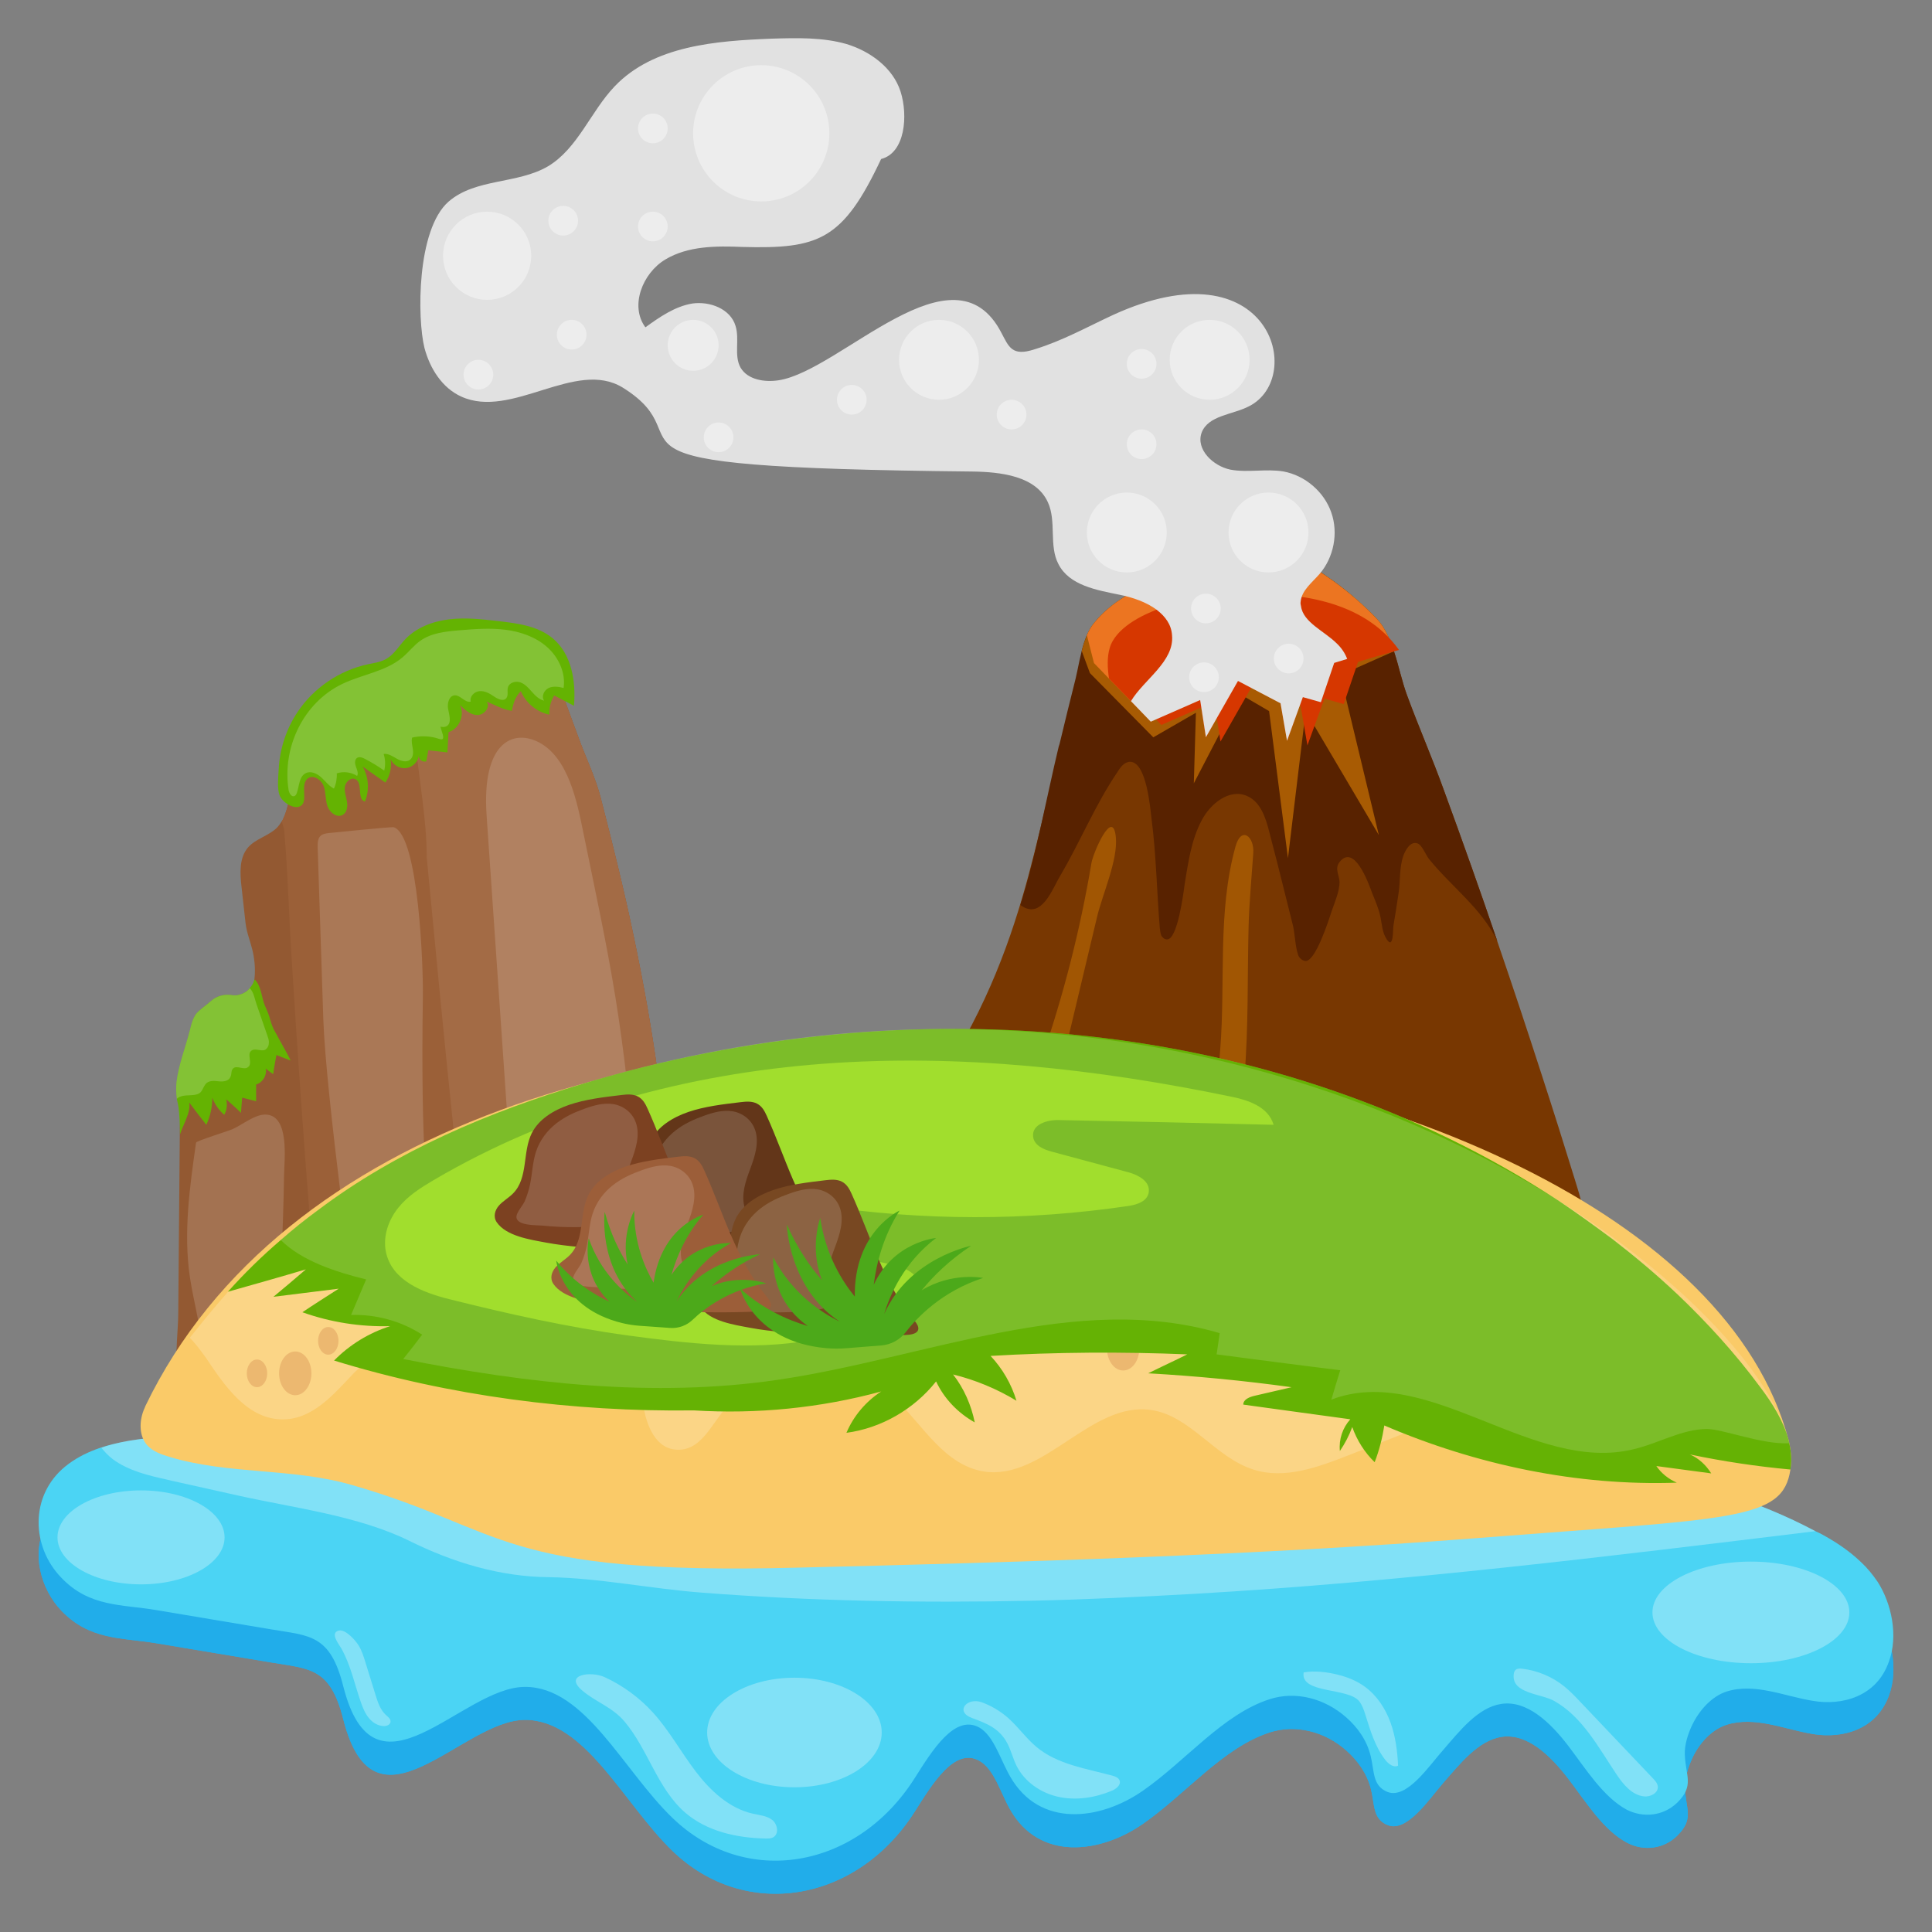 <?xml version="1.0" encoding="utf-8"?>
<svg xmlns="http://www.w3.org/2000/svg" enable-background="new 0 0 50 50" viewBox="0 0 50 50">
  <rect x="0" y="0" width="50" height="50" fill="#808080" stroke="none"/>
  <path d="M4.933,36.785c0.258,0.309,0.629,0.33,1,0.299c0.721-0.062,1.432-0.206,2.143-0.299&#xD;&#xA;			c0.134-0.021,0.278-0.041,0.412-0.062h0.01c0.227-0.031,0.443-0.062,0.68-0.093c1.082-0.165,2.174-0.319,3.267-0.474&#xD;&#xA;			c0.031,0,0.052-0.01,0.082-0.01c0.103-0.021,0.227-0.031,0.34-0.052c1.175-0.165,2.35-0.33,3.535-0.505&#xD;&#xA;			c0.247-0.031,0.526-0.082,0.69-0.278c0.134-0.165,0.155-0.371,0.175-0.577c0.082-1.051,0.103-2.102,0.082-3.153&#xD;&#xA;			c-0.072-2.504-0.453-4.998-0.969-7.44c-0.247-1.175-0.536-2.339-0.835-3.493c-0.134-0.526-0.392-1.051-0.577-1.566&#xD;&#xA;			c-0.216-0.577-0.423-1.154-0.639-1.731c-0.072-0.196-0.155-0.402-0.299-0.556c-0.196-0.206-0.495-0.288-0.773-0.35&#xD;&#xA;			c-0.474-0.093-0.958-0.144-1.443-0.155c-0.268-0.01-0.546,0.01-0.752,0.175c-0.268,0.206-0.299,0.567-0.35,0.876&#xD;&#xA;			c0,0.021-0.01,0.052-0.01,0.072c-0.01,0.103-0.031,0.247-0.072,0.371c-0.021,0.072-0.041,0.134-0.082,0.175&#xD;&#xA;			c-0.041,0.052-0.103,0.093-0.175,0.103c-0.124,0.052-0.289,0.041-0.412,0.072c-0.299,0.072-0.598,0.165-0.897,0.247&#xD;&#xA;			c-0.216,0.052-0.443,0.113-0.618,0.247c-0.206,0.144-0.34,0.361-0.453,0.587c-0.175,0.34-0.309,0.69-0.402,1.061&#xD;&#xA;			c-0.031,0.072-0.041,0.144-0.062,0.216c-0.052,0.247-0.103,0.505-0.216,0.732c-0.01,0.01-0.01,0.021-0.021,0.031&#xD;&#xA;			c-0.041,0.062-0.082,0.124-0.134,0.175c-0.216,0.206-0.546,0.278-0.742,0.505c-0.227,0.268-0.206,0.66-0.165,1.02&#xD;&#xA;			c0.031,0.309,0.072,0.618,0.103,0.927c0.031,0.258,0.113,0.443,0.175,0.69c0.113,0.464,0.113,1.02-0.206,1.412&#xD;&#xA;			c-0.227,0.278-0.598,0.423-0.886,0.66c-0.711,0.587-0.773,1.638-0.783,2.566c-0.01,1.597-0.031,3.205-0.041,4.802&#xD;&#xA;			C4.603,34.796,4.377,36.115,4.933,36.785z" fill="#935932"/>
  <path d="M5.074,29.57c-0.165,1.156-0.33,2.332-0.159,3.487c0.108,0.733,0.352,1.458,0.301,2.197&#xD;&#xA;			c-0.014,0.206-0.046,0.433,0.074,0.602c0.154,0.216,0.469,0.218,0.734,0.198c0.317-0.024,0.666-0.062,0.884-0.294&#xD;&#xA;			c0.205-0.218,0.233-0.543,0.25-0.842c0.086-1.499,0.171-2.998,0.193-4.499c0.006-0.397,0.152-1.55-0.469-1.574&#xD;&#xA;			c-0.283-0.011-0.606,0.261-0.857,0.374C5.931,29.264,5.081,29.527,5.074,29.57z" fill="#FFF" opacity=".15"/>
  <path d="M7.293,21.255c0.021,0.093,0.062,0.196,0.062,0.237c0.103,1.164,0.124,2.35,0.206,3.524&#xD;&#xA;			c0.144,2.329,0.309,4.658,0.495,6.987c0.103,1.329,0.196,2.648,0.35,3.967c0.021,0.258,0.052,0.505,0.082,0.752h0.01&#xD;&#xA;			c0.227-0.031,0.443-0.062,0.68-0.093c1.082-0.165,2.174-0.319,3.267-0.474c0.031,0,0.052-0.01,0.082-0.01&#xD;&#xA;			c0.103-0.021,0.227-0.031,0.34-0.052c1.175-0.165,2.35-0.33,3.535-0.505c0.247-0.031,0.526-0.082,0.69-0.278&#xD;&#xA;			c0.134-0.165,0.155-0.371,0.175-0.577c0.082-1.051,0.103-2.102,0.082-3.153c-0.072-2.504-0.453-4.998-0.969-7.44&#xD;&#xA;			c-0.247-1.175-0.536-2.339-0.835-3.493c-0.134-0.526-0.392-1.051-0.577-1.566c-0.216-0.577-0.423-1.154-0.639-1.731&#xD;&#xA;			c-0.072-0.196-0.155-0.402-0.299-0.556c-0.196-0.206-0.495-0.288-0.773-0.35c-0.474-0.093-0.958-0.144-1.443-0.155&#xD;&#xA;			c-0.268-0.01-0.546,0.01-0.752,0.175c-0.268,0.206-0.299,0.567-0.35,0.876c0,0.021-0.01,0.052-0.01,0.072&#xD;&#xA;			c-0.01,0.103-0.031,0.247-0.072,0.371c-0.021,0.072-0.041,0.134-0.082,0.175c-0.041,0.052-0.103,0.093-0.175,0.103&#xD;&#xA;			c-0.124,0.052-0.289,0.041-0.412,0.072c-0.299,0.072-0.598,0.165-0.897,0.247c-0.216,0.052-0.443,0.113-0.618,0.247&#xD;&#xA;			c-0.206,0.144-0.34,0.361-0.453,0.587c-0.175,0.34-0.309,0.69-0.402,1.061c-0.031,0.072-0.041,0.144-0.062,0.216&#xD;&#xA;			c-0.052,0.247-0.103,0.505-0.216,0.732C7.303,21.235,7.303,21.245,7.293,21.255z" fill="#9B6038"/>
  <path d="M8.524,21.558c-0.227,0.021-0.312,0.086-0.303,0.373c0.049,1.481,0.097,2.962,0.146,4.442&#xD;&#xA;			c0.064,1.941,0.838,7.511,0.833,7.528c-0.059,0.217-0.149,0.461-0.033,0.654c0.079,0.133,0.234,0.198,0.381,0.247&#xD;&#xA;			c0.612,0.205,1.267,0.281,1.91,0.222c0.189-2.535-0.636-1.471-0.514-9.23c0.012-0.732-0.103-4.173-0.754-4.385&#xD;&#xA;			C10.138,21.392,8.578,21.553,8.524,21.558z" fill="#FFF" opacity=".15"/>
  <path d="M10.632,17.783c0.052,0.453,0.072,0.917,0.113,1.37c0.093,1,0.299,2.03,0.299,3.04&#xD;&#xA;			c0.443,4.647,0.897,9.315,1.484,13.953c0.103-0.021,0.227-0.031,0.34-0.052c1.175-0.165,2.35-0.33,3.535-0.505&#xD;&#xA;			c0.247-0.031,0.526-0.082,0.69-0.278c0.134-0.165,0.155-0.371,0.175-0.577c0.082-1.051,0.103-2.102,0.082-3.153&#xD;&#xA;			c-0.072-2.504-0.453-4.998-0.969-7.44c-0.247-1.175-0.536-2.339-0.835-3.493c-0.134-0.526-0.392-1.051-0.577-1.566&#xD;&#xA;			c-0.216-0.577-0.423-1.154-0.639-1.731c-0.072-0.196-0.155-0.402-0.299-0.556c-0.196-0.206-0.495-0.288-0.773-0.35&#xD;&#xA;			c-0.474-0.093-0.958-0.144-1.443-0.155c-0.268-0.01-0.546,0.01-0.752,0.175c-0.268,0.206-0.299,0.567-0.35,0.876&#xD;&#xA;			c0,0.021-0.01,0.052-0.01,0.072C10.693,17.515,10.673,17.659,10.632,17.783z" fill="#A36B45"/>
  <path d="M15.929,25.821c-0.231-1.428-0.539-2.833-0.826-4.244&#xD;&#xA;			c-0.166-0.816-0.392-1.989-1.181-2.378c-0.666-0.328-1.457,0.035-1.329,1.901c0.329,4.783,0.659,9.566,0.988,14.349&#xD;&#xA;			c0.504-0.028,1.012-0.057,1.5-0.225c0.487-0.168,0.959-0.49,1.261-1.004c0.452-0.768,0.529-1.865,0.268-2.731&#xD;&#xA;			c-0.154-0.511-0.151-1.084-0.198-1.623c-0.055-0.632-0.116-1.263-0.188-1.891C16.141,27.254,16.044,26.535,15.929,25.821z" fill="#FFF" opacity=".15"/>
  <path d="M4.566 28.017c-.01.134-.01.278.01.422.01.052.021.093.031.144.041.206.052.587.052.773.072-.237.289-.577.237-.824.144.196.299.392.443.577.103-.216.155-.453.155-.701.062.165.165.319.309.443.072-.124.082-.268.052-.402.124.113.258.227.381.35.01-.134.021-.258.031-.392.124.031.247.062.361.093v-.433c.175-.052.288-.247.247-.412.062.052.124.093.196.144.021-.165.052-.33.082-.495.124.052.247.093.371.144-.082-.165-.175-.33-.268-.495-.041-.072-.082-.155-.124-.227-.062-.103-.103-.206-.134-.319-.031-.124-.082-.247-.134-.361-.103-.227-.093-.526-.278-.701 0 0-.021.113-.124.227-.062.082-.165.155-.34.185H6.029c-.206-.041-.422.01-.577.155-.124.113-.278.206-.381.33-.082.124-.124.268-.155.412C4.803 27.099 4.618 27.563 4.566 28.017zM7.515 20.85c.082.037.169.051.24.021.246-.1-.001-.553.205-.721.137-.112.351.022.414.187.063.165.043.352.098.52s.247.321.399.231c.112-.066.13-.22.108-.348s-.073-.254-.053-.382c.02-.128.156-.25.272-.193.202.098.032.515.246.581.121-.29.099-.636-.058-.908.196.138.391.277.587.415.121-.176.171-.4.135-.61.062.153.233.254.397.236s.308-.155.334-.318c-.005.095.105.175.194.142.017-.096.034-.192.051-.287.165.019.33.038.495.057.01-.175.019-.35.029-.525.277-.085.429-.447.295-.704.126.124.27.257.448.261.177.005.351-.209.243-.349.204.082.441.218.654.239.034-.19.088-.369.232-.508.127.307.414.542.739.608-.012-.173.032-.349.124-.497.17.089.34.178.511.267.055-.631-.061-1.336-.546-1.743-.381-.32-.907-.39-1.402-.447-.425-.049-.855-.098-1.281-.047-.425.051-.851.211-1.144.523-.159.17-.28.384-.482.5-.146.084-.317.106-.481.141-.733.157-1.398.609-1.815 1.231-.296.441-.465.965-.491 1.494-.009.183-.046.504.029.677C7.28 20.689 7.393 20.795 7.515 20.85z" fill="#64B302"/>
  <path d="M11.594 18.33c.019.132.113.385-.039.466-.046.024-.105.023-.153.01-.008-.002.054.191.058.206.045.186-.074.112-.183.084-.199-.051-.411-.054-.611-.007-.026.095.003.196.018.293.015.098.009.211-.066.276-.094.081-.239.039-.347-.022s-.22-.14-.342-.124c.044.139.049.289.015.431-.16-.112-.327-.214-.5-.304-.063-.033-.142-.064-.202-.025-.069.045-.06.15-.031.228s.068.165.032.24c-.154-.1-.354-.125-.527-.067.007.135-.018.271-.073.394-.132-.066-.22-.193-.33-.292s-.27-.173-.401-.107c-.173.087-.165.33-.23.512-.011.032-.028.065-.059.079-.079.036-.141-.075-.155-.16-.169-1.095.38-2.255 1.391-2.741.515-.248 1.124-.319 1.56-.689.162-.137.292-.311.465-.432.285-.2.649-.236.995-.266.396-.033.796-.064 1.191-.016.395.049.789.184 1.087.447s.487.668.429 1.061c-.128-.034-.269-.055-.388.001-.119.057-.194.22-.116.327-.128-.027-.226-.127-.313-.225s-.176-.202-.299-.247c-.123-.044-.289.002-.325.128-.027.093.02.207-.043.281-.078.092-.225.019-.324-.05-.11-.076-.236-.145-.37-.133-.133.012-.261.141-.225.27-.15.041-.268-.177-.423-.161C11.623 18.011 11.575 18.193 11.594 18.33zM4.566 28.017c-.01.134-.01.278.01.422.031-.031.062-.052.103-.062.165-.062.392.01.515-.113.062-.072.082-.175.155-.237.093-.072.216-.052.33-.041.113.01.247-.01.288-.124.031-.062.01-.155.062-.206.093-.103.289.052.392-.041.124-.093-.031-.319.072-.412.093-.093.247.01.361-.031.062-.031.103-.103.103-.175.01-.072-.021-.144-.041-.206-.093-.268-.185-.536-.278-.804-.041-.113-.072-.319-.175-.412-.062.082-.165.155-.34.185H6.029c-.206-.041-.422.01-.577.155-.124.113-.278.206-.381.33-.082.124-.124.268-.155.412C4.803 27.099 4.618 27.563 4.566 28.017z" fill="#FFF" opacity=".2"/>
  <path d="M41.046,31.888c0.007,0.424-0.106,1.054-0.516,1.259c-0.78,0.374-16.426,1.86-19.572-0.311&#xD;&#xA;			c-0.24-0.17-0.552-0.339-0.424-0.636c0.092-0.226,0.537-0.488,0.721-0.658c8.523-8.006,3.279-14.539,10.925-17.26&#xD;&#xA;			c0.198-0.071,0.403-0.141,0.615-0.127c0.594,0.049,2.758,1.353,3.231,2.553c0.156,0.424,0.247,0.912,0.389,1.287&#xD;&#xA;			c0.304,0.827,0.658,1.633,0.955,2.461c0.474,1.294,0.933,2.588,1.379,3.896v0.007c0.396,1.153,0.778,2.305,1.153,3.465&#xD;&#xA;			c0.297,0.912,0.587,1.831,0.87,2.751C40.905,30.997,41.032,31.436,41.046,31.888z" fill="#783701"/>
  <path d="M38.748,24.351c-0.396-0.834-1.195-1.414-1.761-2.114c-0.085-0.099-0.184-0.375-0.304-0.41&#xD;&#xA;			c-0.184-0.064-0.311,0.177-0.361,0.311c-0.113,0.311-0.078,0.665-0.127,0.976c-0.042,0.283-0.085,0.566-0.134,0.849&#xD;&#xA;			c-0.014,0.085,0.007,0.601-0.163,0.361c-0.134-0.198-0.127-0.389-0.177-0.615c-0.042-0.198-0.134-0.41-0.212-0.601&#xD;&#xA;			c-0.092-0.255-0.46-1.28-0.841-0.799c-0.134,0.17-0.007,0.339,0,0.516c0,0.24-0.127,0.53-0.205,0.757&#xD;&#xA;			c-0.071,0.219-0.424,1.329-0.686,1.287c-0.085-0.014-0.156-0.078-0.184-0.163c-0.071-0.212-0.078-0.502-0.127-0.735&#xD;&#xA;			c-0.071-0.276-0.134-0.544-0.205-0.82c-0.134-0.552-0.276-1.096-0.417-1.64c-0.092-0.361-0.226-0.764-0.573-0.912&#xD;&#xA;			c-0.453-0.198-0.948,0.198-1.174,0.636c-0.269,0.509-0.346,1.089-0.438,1.648c-0.028,0.212-0.184,1.45-0.46,1.428&#xD;&#xA;			c-0.064,0-0.12-0.05-0.148-0.106c-0.021-0.057-0.028-0.127-0.035-0.184c-0.078-0.94-0.092-1.881-0.212-2.814&#xD;&#xA;			c-0.035-0.269-0.127-1.506-0.566-1.492c-0.014,0-0.028,0-0.042,0.007c-0.12,0.028-0.205,0.141-0.269,0.247&#xD;&#xA;			c-0.58,0.849-0.969,1.817-1.492,2.701c-0.205,0.346-0.474,1.117-0.99,0.778c-0.014-0.007-0.021-0.014-0.035-0.035&#xD;&#xA;			c0.417-1.322,0.665-2.744,0.99-4.094c0.007-0.021,0.014-0.042,0.021-0.064c0.134-0.566,0.276-1.131,0.417-1.697&#xD;&#xA;			c0.014-0.064,0.028-0.127,0.042-0.191c0.035-0.17,0.071-0.346,0.113-0.516c0.035-0.141,0.078-0.276,0.134-0.41&#xD;&#xA;			c0.05-0.113,0.106-0.219,0.184-0.311c0.877-1.096,2.616-1.4,3.868-1.846c0.198-0.071,0.403-0.141,0.615-0.127&#xD;&#xA;			c0.17,0.014,0.332,0.085,0.488,0.156c0.87,0.417,1.669,0.997,2.341,1.697c0.177,0.184,0.297,0.431,0.403,0.7&#xD;&#xA;			c0.014,0.05,0.035,0.099,0.049,0.148c0.064,0.191,0.12,0.389,0.17,0.587c0.057,0.198,0.106,0.382,0.17,0.552&#xD;&#xA;			c0.304,0.827,0.658,1.633,0.955,2.461C37.843,21.748,38.303,23.042,38.748,24.351z" fill="#582200"/>
  <path d="M36.075,16.855l-1.386,0.615l0.995,4.14l-1.893-3.207l-0.459,3.806l-0.488-3.806l-0.749-0.438&#xD;&#xA;			l-1.199,2.307l0.054-1.826l-1.103,0.636l-1.64-1.662l-0.212-0.573c0.035-0.141,0.078-0.276,0.134-0.41&#xD;&#xA;			c0.05-0.113,0.106-0.219,0.184-0.311c0.877-1.096,2.616-1.4,3.868-1.846c0.198-0.071,0.403-0.141,0.615-0.127&#xD;&#xA;			c0.17,0.014,0.332,0.085,0.488,0.156c0.87,0.417,1.669,0.997,2.341,1.697c0.177,0.184,0.297,0.431,0.403,0.7&#xD;&#xA;			C36.04,16.756,36.061,16.806,36.075,16.855z" fill="#A85B03"/>
  <path d="M36.026,16.707l-0.509,0.156l-0.99,0.297l-0.346,1.011l-0.467-0.127l-0.403,1.124l-0.169-0.969&#xD;&#xA;			l-1.103-0.58l-0.83,1.462l-0.153-0.967l-1.273,0.559l-1.082-1.11l-0.389-0.403l-0.184-0.721c0.05-0.113,0.106-0.219,0.184-0.311&#xD;&#xA;			c0.877-1.096,2.616-1.4,3.868-1.846c0.198-0.071,0.403-0.141,0.615-0.127c0.17,0.014,0.332,0.085,0.488,0.156&#xD;&#xA;			c0.87,0.417,1.669,0.997,2.341,1.697C35.8,16.191,35.92,16.438,36.026,16.707z" fill="#EC7521"/>
  <path d="M35.517,16.862l-0.99,0.297l-0.346,1.011l-0.467-0.127l-0.403,1.124l-0.169-0.969l-1.103-0.58l-0.83,1.462&#xD;&#xA;			l-0.153-0.967l-1.273,0.559l-1.082-1.11c-0.042-0.283-0.05-0.552,0.014-0.778c0.141-0.523,0.841-0.877,1.301-1.032&#xD;&#xA;			c0.502-0.17,1.032-0.212,1.563-0.233c0.735-0.035,1.478-0.014,2.185,0.191C34.449,15.901,35.107,16.29,35.517,16.862z" fill="#D63700"/>
  <path d="M27.408 27.859c-.207.869-.417 1.747-.813 2.548-.396.801-1.001 1.53-1.811 1.906 1.7-3.101 2.876-6.489 3.462-9.976.044-.264.557-1.461.632-.668.056.591-.348 1.478-.486 2.06C28.063 25.105 27.735 26.482 27.408 27.859zM32.205 27.877c-.17 2.01-.752 4.101-2.226 5.477.737-2.007 1.43-4.059 1.6-6.191.14-1.754-.075-3.554.394-5.25.153-.552.491-.26.462.164-.044.641-.106 1.276-.122 1.919C32.28 25.29 32.314 26.586 32.205 27.877z" fill="#A15603"/>
  <path d="M36.206,16.821l-0.7,0.2l-0.36,0.11l-0.37,1.09l-0.5-0.14l-0.44,1.21l-0.18-1.04l-1.18-0.62l-0.89,1.56&#xD;&#xA;		l-0.16-1.03l-1.37,0.6l-0.55-0.57l-0.61-0.62c-0.04-0.31-0.05-0.6,0.02-0.84c0.14-0.53,0.82-0.9,1.31-1.07&#xD;&#xA;		c0.03-0.01,0.05-0.02,0.08-0.03c0.54-0.19,1.11-0.23,1.68-0.25C33.558,15.299,35.291,15.532,36.206,16.821z" fill="#D63700"/>
  <path d="M1.039,40.624c-0.037-0.187-0.049-0.382-0.028-0.577c0.057-0.519,0.339-0.955,0.672-1.228&#xD;&#xA;				C2.639,38.035,3.925,38.122,5,37.956c6.072-0.936,12.164-1.874,18.275-1.782c5.95,0.089,11.867,1.155,17.745,2.404&#xD;&#xA;				c2.1,0.446,4.219,0.925,6.183,2.02c0.512,0.286,1.027,0.628,1.39,1.193c0.362,0.565,0.539,1.404,0.298,2.076&#xD;&#xA;				c-0.326,0.911-1.224,1.133-1.97,1.01c-0.746-0.123-1.5-0.469-2.232-0.242c-0.371,0.115-0.717,0.465-0.91,0.905&#xD;&#xA;				c-0.092,0.209-0.179,0.476-0.172,0.725c0.016,0.561,0.246,0.797-0.195,1.238c-0.362,0.362-0.889,0.406-1.303,0.187&#xD;&#xA;				c-0.612-0.323-1.05-1.038-1.521-1.654c-0.471-0.616-1.073-1.186-1.726-1.086c-0.605,0.092-1.076,0.695-1.518,1.2&#xD;&#xA;				c-0.343,0.392-0.928,1.28-1.424,1.086c-0.399-0.156-0.34-0.531-0.439-0.929c-0.104-0.422-0.356-0.75-0.627-0.994&#xD;&#xA;				c-0.568-0.511-1.33-0.693-1.994-0.478c-1.213,0.393-2.176,1.6-3.285,2.369c-1.109,0.768-2.672,0.962-3.431-0.37&#xD;&#xA;				c-0.255-0.446-0.414-1.051-0.8-1.266c-0.64-0.355-1.215,0.599-1.664,1.307c-1.499,2.369-4.391,2.845-6.271,1.032&#xD;&#xA;				c-1.272-1.226-2.261-3.403-3.826-3.397c-1.638,0.006-3.887,3.202-4.699-0.016c-0.337-1.335-0.854-1.301-1.866-1.47&#xD;&#xA;				c-0.995-0.166-1.99-0.333-2.986-0.499c-0.876-0.146-1.713-0.071-2.449-0.846C1.329,41.413,1.121,41.036,1.039,40.624z" fill="#21ADEA"/>
  <path d="M1.039,40.624c-0.037-0.187-0.049-0.382-0.028-0.577c0.057-0.519,0.339-0.955,0.672-1.228&#xD;&#xA;				C2.639,38.035,3.925,38.122,5,37.956c6.072-0.936,12.164-1.874,18.275-1.782c5.95,0.089,11.867,1.155,17.745,2.404&#xD;&#xA;				c2.1,0.446,4.219,0.925,6.183,2.02c0.512,0.286,1.027,0.628,1.39,1.193c0.362,0.565,0.539,1.404,0.298,2.076&#xD;&#xA;				c-0.326,0.911-1.224,1.133-1.97,1.01c-0.746-0.123-1.5-0.469-2.232-0.242c-0.371,0.115-0.717,0.465-0.91,0.905&#xD;&#xA;				c-0.092,0.209-0.179,0.476-0.172,0.725c0.016,0.561,0.246,0.797-0.195,1.238c-0.362,0.362-0.889,0.406-1.303,0.187&#xD;&#xA;				c-0.612-0.323-1.05-1.038-1.521-1.654c-0.471-0.616-1.073-1.186-1.726-1.086c-0.605,0.092-1.076,0.695-1.518,1.2&#xD;&#xA;				c-0.343,0.392-0.928,1.28-1.424,1.086c-0.399-0.156-0.34-0.531-0.439-0.929c-0.104-0.422-0.356-0.75-0.627-0.994&#xD;&#xA;				c-0.568-0.511-1.33-0.693-1.994-0.478c-1.213,0.393-2.176,1.6-3.285,2.369c-1.109,0.768-2.672,0.962-3.431-0.37&#xD;&#xA;				c-0.255-0.446-0.414-1.051-0.8-1.266c-0.64-0.355-1.215,0.599-1.664,1.307c-1.499,2.369-4.391,2.845-6.271,1.032&#xD;&#xA;				c-1.272-1.226-2.261-3.403-3.826-3.397c-1.638,0.006-3.887,3.202-4.699-0.016c-0.337-1.335-0.854-1.301-1.866-1.47&#xD;&#xA;				c-0.995-0.166-1.99-0.333-2.986-0.499c-0.876-0.146-1.713-0.071-2.449-0.846C1.329,41.413,1.121,41.036,1.039,40.624z" fill="#21ADEA"/>
  <path d="M48.883,43.007c-0.32,0.91-1.22,1.14-1.97,1.01c-0.74-0.12-1.5-0.47-2.23-0.24&#xD;&#xA;				c-0.37,0.12-0.71,0.47-0.91,0.91c-0.09,0.2-0.18,0.47-0.17,0.72c0.02,0.56,0.25,0.8-0.19,1.24c-0.37,0.36-0.89,0.4-1.31,0.19&#xD;&#xA;				c-0.61-0.33-1.05-1.04-1.52-1.66c-0.47-0.61-1.07-1.18-1.73-1.08c-0.6,0.09-1.07,0.69-1.51,1.2c-0.35,0.39-0.93,1.27-1.43,1.08&#xD;&#xA;				c-0.4-0.16-0.34-0.53-0.44-0.93c-0.1-0.42-0.35-0.75-0.62-0.99c-0.57-0.51-1.33-0.7-2-0.48c-1.21,0.39-2.17,1.6-3.28,2.37&#xD;&#xA;				c-1.11,0.77-2.67,0.96-3.43-0.37c-0.26-0.45-0.42-1.05-0.8-1.27c-0.64-0.35-1.22,0.6-1.67,1.31c-1.5,2.37-4.39,2.85-6.27,1.03&#xD;&#xA;				c-1.27-1.22-2.26-3.4-3.82-3.39c-1.64,0-3.89,3.2-4.7-0.02c-0.34-1.34-0.86-1.3-1.87-1.47c-0.99-0.17-1.99-0.33-2.98-0.5&#xD;&#xA;				c-0.88-0.15-1.72-0.07-2.45-0.84c-0.772-0.801-0.817-2.114,0.1-2.87c0.958-0.784,2.397-0.72,3.31-0.86&#xD;&#xA;				c6.08-0.94,12.17-1.87,18.28-1.78c5.95,0.09,11.87,1.15,17.74,2.4c1.23,0.26,2.46,0.54,3.67,0.94c0.78,0.26,1.55,0.57,2.3,0.97&#xD;&#xA;				c0.07,0.03,0.15,0.07,0.22,0.11c0.34,0.19,0.67,0.41,0.97,0.7c0.15,0.14,0.29,0.31,0.42,0.5&#xD;&#xA;				C48.953,41.497,49.133,42.337,48.883,43.007z" fill="#4BD4F4"/>
  <path d="M46.983 39.627c-5.34.65-10.68 1.31-16.05 1.62-1.42.08-2.84.15-4.26.18-2.84.06-5.68.01-8.51-.21-1.32-.1-2.66-.38-3.96-.4-1.26-.01-2.48-.38-3.61-.94-1.32-.65-2.98-.85-4.42-1.17-.49-.11-.98-.22-1.48-.33-.12-.03-.24-.05-.35-.08-.5-.11-1.01-.23-1.42-.53-.13-.1-.22-.2-.3-.3.37-.13.76-.2 1.15-.24.42-.05.83-.07 1.22-.13 6.08-.94 12.17-1.87 18.28-1.78 5.95.09 11.87 1.15 17.74 2.4 1.23.26 2.46.54 3.67.94C45.463 38.917 46.233 39.227 46.983 39.627zM16.167 44.558c.608.725.85 1.733 1.565 2.352.563.487 1.338.656 2.082.671.068.001.14.001.199-.033.153-.088.111-.339-.028-.448-.139-.109-.327-.124-.499-.162-.613-.136-1.104-.596-1.484-1.096s-.683-1.059-1.106-1.524c-.349-.384-.777-.697-1.248-.914-.352-.162-1.065-.069-.585.342C15.417 44.051 15.846 44.175 16.167 44.558zM9.341 44.059c.05.143.109.287.205.404.096.117.237.206.389.208.073.001.159-.032.171-.104.013-.076-.062-.134-.12-.185-.144-.131-.208-.327-.266-.514-.089-.286-.177-.571-.266-.857-.046-.149-.093-.299-.175-.431-.076-.123-.337-.422-.509-.381-.244.058.004.357.061.458C9.078 43.093 9.176 43.591 9.341 44.059zM26.071 45.12c.096.184.144.39.236.576.207.419.632.708 1.088.807s.939.023 1.371-.155c.117-.048.254-.153.208-.271-.028-.074-.115-.104-.191-.125-.677-.182-1.411-.288-1.951-.734-.272-.225-.476-.522-.74-.756-.198-.175-.429-.313-.677-.405-.39-.144-.71.241-.26.405C25.54 44.602 25.868 44.732 26.071 45.12zM35.175 44.027c.081.103.123.23.162.355.128.407.252.827.514 1.164.081.104.213.207.331.15-.017-.381-.067-.765-.198-1.123-.131-.358-.349-.692-.657-.918-.204-.15-.442-.248-.687-.31-.284-.072-.613-.116-.902-.063C33.648 43.84 34.891 43.669 35.175 44.027zM40.22 44.019c.733.411 1.147 1.203 1.615 1.901.175.261.399.537.712.571.166.018.371-.088.357-.254-.007-.085-.069-.154-.128-.215-.628-.661-1.256-1.322-1.884-1.984-.13-.137-.26-.274-.407-.393-.311-.251-.694-.412-1.091-.459-.06-.007-.127-.009-.171.031-.034.031-.045.08-.049.126C39.13 43.834 39.882 43.829 40.22 44.019z" fill="#FFF" opacity=".3"/>
  <ellipse cx="45.313" cy="41.729" fill="#FFF" opacity=".3" rx="2.548" ry="1.315"/>
  <ellipse cx="20.56" cy="44.837" fill="#FFF" opacity=".3" rx="2.259" ry="1.418"/>
  <ellipse cx="3.65" cy="39.787" fill="#FFF" opacity=".3" rx="2.162" ry="1.216"/>
  <path d="M46.356,37.771c0,0.09-0.01,0.18-0.02,0.26c-0.199,1.329-1.45,1.256-8.18,1.78&#xD;&#xA;			c-5.679,0.439-11.753,0.621-17.54,0.76c-7.753,0.198-7.499-0.987-11.51-2.14c-1.56-0.45-3.18-0.26-4.73-0.73&#xD;&#xA;			c-0.2-0.06-0.4-0.13-0.55-0.28c-0.24-0.25-0.23-0.67-0.08-0.99c0.01-0.02,0.01-0.03,0.02-0.05&#xD;&#xA;			c7.045-14.61,39.454-10.676,42.52,0.88C46.326,37.421,46.356,37.601,46.356,37.771z" fill="#FACA68"/>
  <ellipse cx="39.032" cy="36.955" fill="#E7A64C" rx=".418" ry=".566"/>
  <ellipse cx="39.887" cy="36.114" fill="#E7A64C" rx=".264" ry=".358"/>
  <ellipse cx="29.067" cy="34.902" fill="#E7A64C" rx=".418" ry=".566"/>
  <ellipse cx="29.922" cy="34.062" fill="#E7A64C" rx=".264" ry=".358"/>
  <ellipse cx="38.042" cy="36.955" fill="#E7A64C" rx=".264" ry=".358"/>
  <ellipse cx="7.641" cy="35.542" fill="#E7A64C" rx=".418" ry=".566"/>
  <ellipse cx="8.496" cy="34.701" fill="#E7A64C" rx=".264" ry=".358"/>
  <ellipse cx="6.651" cy="35.542" fill="#E7A64C" rx=".264" ry=".358"/>
  <ellipse cx="22.716" cy="34.659" fill="#E7A64C" rx=".418" ry=".566"/>
  <ellipse cx="21.726" cy="34.659" fill="#E7A64C" rx=".264" ry=".358"/>
  <ellipse cx="14.788" cy="34.093" fill="#E7A64C" rx=".418" ry=".566"/>
  <ellipse cx="13.798" cy="34.093" fill="#E7A64C" rx=".264" ry=".358"/>
  <path d="M43.39,33.472c-0.1,0.13-0.21,0.25-0.33,0.37c-0.99,0.98-2.33,1.52-3.64,2.04&#xD;&#xA;			c-1.51,0.59-3.01,1.19-4.52,1.78c-0.79,0.31-1.66,0.63-2.46,0.37c-0.99-0.31-1.63-1.39-2.64-1.54c-1.56-0.24-2.78,1.83-4.34,1.59&#xD;&#xA;			c-1.007-0.165-1.569-1.174-2.238-1.833c-0.738-0.726-1.595-1.28-2.675-0.971c-0.68,0.194-1.257,0.643-1.742,1.143&#xD;&#xA;			c-0.385,0.396-0.66,1.183-1.354,1.091c-0.54-0.07-0.76-0.73-0.82-1.27s-0.14-1.19-0.64-1.43c-0.82-0.39-1.62,0.79-2.35,0.34&#xD;&#xA;			c-0.24-0.15-0.37-0.42-0.55-0.62c-0.33-0.36-0.83-0.52-1.3-0.49c-0.56,0.04-2.24,1.09-2.62,1.48c-0.52,0.54-1.09,1.25-1.92,1.21&#xD;&#xA;			c-0.87-0.04-1.44-0.87-1.92-1.59c-0.13-0.18-0.26-0.36-0.42-0.52c0.27-0.34,0.54-0.67,0.79-0.96c0.07-0.08,0.14-0.16,0.21-0.24&#xD;&#xA;			c0.7-0.78,1.48-1.48,2.32-2.1c2.04-1.54,4.44-2.55,6.88-3.28c8.38-2.52,17.92-1.77,25.24,3.04c0.48,0.32,0.93,0.65,1.39,0.99&#xD;&#xA;			C42.31,32.512,42.87,32.982,43.39,33.472z" fill="#FFF" opacity=".2"/>
  <path d="M46.336,38.031c-0.87-0.08-1.74-0.21-2.6-0.39c0.23,0.1,0.42,0.28,0.55,0.49&#xD;&#xA;			c-0.47-0.06-0.95-0.13-1.42-0.19c0.13,0.19,0.32,0.34,0.53,0.43c-2.58,0.09-5.19-0.46-7.57-1.48c-0.05,0.32-0.13,0.64-0.25,0.95&#xD;&#xA;			c-0.26-0.25-0.46-0.57-0.58-0.91c-0.08,0.22-0.19,0.43-0.32,0.62c-0.03-0.3,0.07-0.6,0.27-0.82c-0.93-0.13-1.85-0.25-2.77-0.38&#xD;&#xA;			c0-0.14,0.17-0.2,0.3-0.23c0.32-0.07,0.63-0.15,0.95-0.22c-1.23-0.17-2.47-0.29-3.71-0.36c0.34-0.17,0.67-0.32,1.01-0.49&#xD;&#xA;			c-1.69-0.07-3.4-0.06-5.09,0.04c0.31,0.33,0.54,0.73,0.67,1.16c-0.51-0.31-1.07-0.54-1.64-0.68c0.28,0.36,0.47,0.79,0.56,1.24&#xD;&#xA;			c-0.43-0.24-0.79-0.61-1-1.06c-0.57,0.72-1.42,1.21-2.32,1.33c0.18-0.43,0.5-0.81,0.9-1.07c-1.58,0.43-3.22,0.59-4.85,0.49&#xD;&#xA;			c-3.13,0.04-6.32-0.37-9.31-1.29c0.4-0.41,0.91-0.72,1.45-0.89c-0.77,0.02-1.54-0.1-2.27-0.36c0.31-0.21,0.63-0.41,0.94-0.61&#xD;&#xA;			c-0.57,0.07-1.13,0.14-1.69,0.21c0.28-0.23,0.56-0.47,0.84-0.71c-0.67,0.2-1.35,0.39-2.02,0.58l0.01-0.01&#xD;&#xA;			c0.42-0.47,0.88-0.92,1.36-1.33c0.31-0.27,0.63-0.53,0.96-0.77c2.04-1.54,4.44-2.55,6.88-3.28c8.38-2.52,17.92-1.77,25.24,3.04&#xD;&#xA;			c0.48,0.32,0.93,0.65,1.39,0.99c0.57,0.44,1.13,0.91,1.65,1.4c0.79,0.75,1.52,1.55,2.17,2.43c0.31,0.41,0.6,0.87,0.73,1.36&#xD;&#xA;			c0.01,0.03,0.01,0.06,0.02,0.09c0.03,0.13,0.05,0.28,0.05,0.42C46.356,37.861,46.346,37.951,46.336,38.031z" fill="#65B204"/>
  <path d="M23.272,33.997c0.226-0.067,0.482-0.161,0.566-0.401c0.079-0.226-0.041-0.494-0.221-0.639&#xD;&#xA;			c-0.18-0.146-0.406-0.198-0.624-0.247c-0.762-0.171-1.524-0.342-2.287-0.513c-0.199-0.045-0.424-0.11-0.519-0.307&#xD;&#xA;			c-0.119-0.245,0.049-0.557,0.279-0.663s0.492-0.067,0.741-0.03c2.657,0.4,5.358,0.404,8.004,0.012&#xD;&#xA;			c0.221-0.033,0.492-0.122,0.52-0.365c0.032-0.279-0.281-0.439-0.53-0.506c-0.663-0.178-1.325-0.356-1.988-0.535&#xD;&#xA;			c-0.204-0.055-0.45-0.158-0.476-0.387c-0.037-0.318,0.362-0.435,0.654-0.429c1.857,0.035,3.714,0.076,5.57,0.123&#xD;&#xA;			c-0.138-0.469-0.654-0.637-1.094-0.728c-3.48-0.72-7.029-1.114-10.547-0.853c-3.519,0.262-7.014,1.195-10.104,3.016&#xD;&#xA;			c-0.33,0.195-0.662,0.404-0.909,0.712c-0.248,0.308-0.403,0.734-0.32,1.14c0.152,0.745,0.953,1.053,1.631,1.223&#xD;&#xA;			c1.534,0.383,3.077,0.73,4.636,0.942c1.524,0.207,3.21,0.398,4.729,0.12C21.748,34.541,22.52,34.218,23.272,33.997z" fill="#90D808"/>
  <path d="M46.306,37.351c-0.7,0.04-1.72-0.37-2.14-0.37c-0.65,0.01-1.24,0.37-1.87,0.52&#xD;&#xA;			c-2.63,0.66-5.31-2.24-7.84-1.28c0.07-0.25,0.15-0.5,0.23-0.76c-1.07-0.13-2.13-0.27-3.2-0.41c0.03-0.18,0.05-0.36,0.08-0.55&#xD;&#xA;			c-3.72-1.09-7.61,0.65-11.45,1.21c-3.21,0.47-6.49,0.09-9.68-0.54c0.17-0.21,0.33-0.42,0.49-0.63c-0.54-0.35-1.19-0.53-1.84-0.51&#xD;&#xA;			c0.13-0.31,0.26-0.61,0.39-0.92c-0.78-0.19-1.67-0.48-2.21-1.02c0.31-0.27,0.63-0.53,0.96-0.77c2.04-1.54,4.44-2.55,6.88-3.28&#xD;&#xA;			c16.9-5.082,30.027,4.874,31.18,9.22C46.296,37.291,46.296,37.321,46.306,37.351z" fill="#FFF" opacity=".15"/>
  <g>
    <path d="M15.939,31.816c0.245,0.359,0.863,0.45,1.271,0.526c0.581,0.109,1.164,0.139,1.743,0.172&#xD;&#xA;				c0.769,0.043,1.535,0.049,2.291,0.015c0.132-0.006,0.288-0.028,0.32-0.132c0.027-0.086-0.048-0.182-0.115-0.265&#xD;&#xA;				c-0.808-0.995-1.11-2.157-1.606-3.255c-0.053-0.118-0.119-0.246-0.249-0.314c-0.132-0.07-0.289-0.056-0.429-0.039&#xD;&#xA;				c-0.463,0.055-0.93,0.11-1.349,0.253c-0.419,0.143-0.793,0.383-0.968,0.731c-0.249,0.494-0.086,1.162-0.489,1.566&#xD;&#xA;				c-0.111,0.111-0.259,0.194-0.362,0.31C15.893,31.502,15.841,31.671,15.939,31.816z" fill="#633619"/>
    <path d="M16.802,30.835c0.058-0.279,0.065-0.574,0.153-0.842c0.099-0.304,0.295-0.553,0.523-0.732&#xD;&#xA;				c0.228-0.18,0.487-0.295,0.749-0.388c0.237-0.085,0.486-0.153,0.732-0.113c0.246,0.04,0.489,0.209,0.583,0.483&#xD;&#xA;				c0.111,0.321-0.005,0.684-0.124,1.001c-0.119,0.317-0.243,0.672-0.148,1c0.031,0.105,0.084,0.207,0.074,0.318&#xD;&#xA;				c-0.009,0.109-0.08,0.199-0.162,0.248s-0.175,0.062-0.266,0.073c-0.597,0.074-1.201,0.081-1.799,0.02&#xD;&#xA;				c-0.143-0.014-0.699,0.012-0.666-0.247c0.013-0.107,0.168-0.28,0.213-0.384C16.724,31.133,16.77,30.987,16.802,30.835z" fill="#FFF" opacity=".15"/>
  </g>
  <g>
    <path d="M18.136,33.836c0.245,0.359,0.863,0.45,1.271,0.526c0.581,0.109,1.164,0.139,1.743,0.172&#xD;&#xA;				c0.769,0.043,1.535,0.049,2.291,0.015c0.132-0.006,0.288-0.028,0.32-0.132c0.027-0.086-0.048-0.182-0.115-0.265&#xD;&#xA;				c-0.808-0.995-1.11-2.157-1.606-3.255c-0.053-0.118-0.119-0.246-0.249-0.314c-0.132-0.07-0.289-0.056-0.429-0.039&#xD;&#xA;				c-0.463,0.055-0.93,0.11-1.349,0.253c-0.419,0.143-0.793,0.383-0.968,0.731c-0.249,0.494-0.086,1.162-0.489,1.566&#xD;&#xA;				c-0.111,0.111-0.259,0.194-0.362,0.31C18.09,33.522,18.037,33.691,18.136,33.836z" fill="#784822"/>
    <path d="M18.998,32.855c0.058-0.279,0.065-0.574,0.153-0.842c0.099-0.304,0.295-0.553,0.523-0.732&#xD;&#xA;				c0.228-0.18,0.487-0.295,0.749-0.388c0.237-0.085,0.486-0.153,0.732-0.113c0.246,0.04,0.489,0.209,0.583,0.483&#xD;&#xA;				c0.111,0.321-0.005,0.684-0.124,1.001c-0.119,0.317-0.243,0.672-0.148,1c0.031,0.105,0.084,0.207,0.074,0.318&#xD;&#xA;				c-0.009,0.109-0.08,0.199-0.162,0.248c-0.082,0.048-0.175,0.062-0.266,0.073c-0.597,0.074-1.201,0.081-1.799,0.02&#xD;&#xA;				c-0.143-0.014-0.699,0.012-0.666-0.247c0.013-0.107,0.168-0.28,0.213-0.384C18.92,33.153,18.967,33.007,18.998,32.855z" fill="#FFF" opacity=".15"/>
  </g>
  <g>
    <path d="M12.855,31.631c0.245,0.359,0.863,0.45,1.271,0.526c0.581,0.109,1.164,0.139,1.743,0.172&#xD;&#xA;				c0.769,0.043,1.535,0.049,2.291,0.015c0.132-0.006,0.288-0.028,0.32-0.132c0.027-0.086-0.048-0.182-0.115-0.265&#xD;&#xA;				c-0.808-0.995-1.11-2.157-1.606-3.255c-0.053-0.118-0.119-0.246-0.249-0.314c-0.132-0.07-0.289-0.056-0.429-0.039&#xD;&#xA;				c-0.463,0.055-0.93,0.11-1.349,0.253s-0.793,0.383-0.968,0.731c-0.249,0.494-0.086,1.162-0.489,1.566&#xD;&#xA;				c-0.111,0.111-0.259,0.194-0.362,0.31C12.809,31.316,12.757,31.486,12.855,31.631z" fill="#7C4121"/>
    <path d="M13.718,30.65c0.058-0.279,0.065-0.574,0.153-0.842c0.099-0.304,0.295-0.553,0.523-0.732&#xD;&#xA;				c0.228-0.18,0.487-0.295,0.749-0.388c0.237-0.085,0.486-0.153,0.732-0.113c0.246,0.04,0.489,0.209,0.583,0.483&#xD;&#xA;				c0.111,0.321-0.005,0.684-0.124,1.001c-0.119,0.317-0.243,0.672-0.148,1c0.031,0.105,0.084,0.207,0.074,0.318&#xD;&#xA;				c-0.009,0.109-0.08,0.199-0.162,0.248c-0.082,0.048-0.175,0.062-0.266,0.073c-0.597,0.074-1.201,0.081-1.799,0.02&#xD;&#xA;				c-0.143-0.014-0.699,0.012-0.666-0.247c0.013-0.107,0.168-0.28,0.213-0.384C13.64,30.948,13.686,30.801,13.718,30.65z" fill="#FFF" opacity=".15"/>
  </g>
  <g>
    <path d="M14.322,33.228c0.245,0.359,0.863,0.45,1.271,0.526c0.581,0.109,1.164,0.139,1.743,0.172&#xD;&#xA;				c0.769,0.043,1.535,0.049,2.291,0.015c0.132-0.006,0.288-0.028,0.32-0.132c0.027-0.086-0.048-0.182-0.115-0.265&#xD;&#xA;				c-0.808-0.995-1.11-2.157-1.606-3.255c-0.053-0.118-0.119-0.246-0.249-0.314c-0.132-0.07-0.289-0.056-0.429-0.039&#xD;&#xA;				c-0.463,0.055-0.93,0.11-1.349,0.253c-0.419,0.143-0.793,0.383-0.968,0.731c-0.249,0.494-0.086,1.162-0.489,1.566&#xD;&#xA;				c-0.111,0.111-0.259,0.194-0.362,0.31C14.276,32.914,14.223,33.083,14.322,33.228z" fill="#9C5E39"/>
    <path d="M15.185,32.247c0.058-0.279,0.065-0.574,0.153-0.842c0.099-0.304,0.295-0.553,0.523-0.732&#xD;&#xA;				s0.487-0.295,0.749-0.388c0.237-0.085,0.486-0.153,0.732-0.113c0.246,0.04,0.489,0.209,0.583,0.483&#xD;&#xA;				c0.111,0.321-0.005,0.684-0.124,1.001c-0.119,0.317-0.243,0.672-0.148,1c0.031,0.105,0.084,0.207,0.074,0.318&#xD;&#xA;				c-0.009,0.109-0.08,0.199-0.162,0.248c-0.082,0.048-0.175,0.062-0.266,0.073c-0.597,0.074-1.201,0.081-1.799,0.02&#xD;&#xA;				c-0.143-0.014-0.699,0.012-0.666-0.247c0.013-0.107,0.168-0.28,0.213-0.384C15.107,32.545,15.153,32.399,15.185,32.247z" fill="#FFF" opacity=".15"/>
  </g>
  <g>
    <path d="M25.443,33.073c-1.061,0.346-1.704,1.016-2.006,1.407c-0.151,0.196-0.378,0.319-0.624,0.339l-0.909,0.073&#xD;&#xA;				c-0.175,0.014-0.356,0.013-0.531-0.003c-1.871-0.17-2.22-1.546-2.22-1.546c0.571,0.525,1.222,0.819,1.753,0.974&#xD;&#xA;				c-0.986-0.692-0.894-1.776-0.894-1.776c0.484,0.928,1.245,1.43,1.718,1.661c-1.326-0.871-1.367-2.514-1.367-2.514&#xD;&#xA;				c0.271,0.617,0.6,1.09,0.911,1.447c-0.334-0.853-0.046-1.614-0.046-1.614c0.138,0.951,0.565,1.632,0.894,2.035&#xD;&#xA;				c-0.023-1.695,1.159-2.226,1.159-2.226c-0.421,0.663-0.6,1.367-0.669,1.92c0.513-1.113,1.614-1.211,1.614-1.211&#xD;&#xA;				c-0.825,0.629-1.188,1.453-1.343,1.966c0.646-1.447,2.249-1.764,2.249-1.764c-0.565,0.375-0.98,0.784-1.28,1.153&#xD;&#xA;				C24.636,32.911,25.443,33.073,25.443,33.073z" fill="#4CA91A"/>
  </g>
  <g>
    <path d="M19.828,33.212c-0.956,0.158-1.595,0.649-1.905,0.946c-0.155,0.148-0.366,0.224-0.58,0.209l-0.79-0.056&#xD;&#xA;				c-0.152-0.011-0.308-0.035-0.455-0.071c-1.583-0.39-1.703-1.616-1.703-1.616c0.421,0.525,0.942,0.862,1.377,1.065&#xD;&#xA;				c-0.756-0.722-0.535-1.64-0.535-1.64c0.295,0.86,0.882,1.389,1.258,1.649c-1.024-0.92-0.845-2.335-0.845-2.335&#xD;&#xA;				c0.152,0.565,0.372,1.013,0.593,1.361c-0.176-0.776,0.171-1.391,0.171-1.391c-0.005,0.834,0.272,1.474,0.501,1.863&#xD;&#xA;				c0.201-1.458,1.285-1.759,1.285-1.759c-0.448,0.514-0.693,1.094-0.824,1.56c0.585-0.888,1.543-0.828,1.543-0.828&#xD;&#xA;				c-0.789,0.432-1.209,1.092-1.409,1.512c0.743-1.158,2.16-1.221,2.16-1.221c-0.534,0.248-0.943,0.545-1.249,0.823&#xD;&#xA;				C19.156,32.968,19.828,33.212,19.828,33.212z" fill="#4CA91A"/>
  </g>
  <path d="M34.865,17.053l-0.336,0.103l-0.345,1.017l-0.466-0.131l-0.41,1.129l-0.168-0.97l-1.101-0.578l-0.83,1.455&#xD;&#xA;		l-0.149-0.961l-1.278,0.56l-0.513-0.532c0.336-0.56,1.129-1.026,1.063-1.707c-0.019-0.28-0.177-0.485-0.392-0.653&#xD;&#xA;		c-0.271-0.205-0.634-0.326-0.961-0.392c-0.597-0.121-1.306-0.242-1.586-0.793c-0.252-0.476-0.047-1.101-0.271-1.595&#xD;&#xA;		c-0.308-0.69-1.222-0.793-1.978-0.802c-10.75-0.109-6.695-0.719-9.029-2.173c-1.222-0.746-2.873,0.83-4.179,0.233&#xD;&#xA;		c-0.494-0.224-0.811-0.728-0.951-1.259c-0.189-0.757-0.205-3.063,0.625-3.787c0.7-0.606,1.782-0.448,2.574-0.914&#xD;&#xA;		c0.774-0.466,1.101-1.418,1.726-2.071C16.918,1.177,18.532,1.056,19.987,1c0.644-0.019,1.306-0.037,1.921,0.14&#xD;&#xA;		c0.616,0.187,1.203,0.616,1.399,1.231c0.196,0.616,0.121,1.586-0.504,1.744c-0.99,2.104-1.609,2.33-3.591,2.276&#xD;&#xA;		c-0.681-0.028-1.408-0.028-1.996,0.326c-0.588,0.354-0.923,1.203-0.513,1.754c0.373-0.27,0.765-0.541,1.213-0.616&#xD;&#xA;		c0.457-0.065,0.989,0.14,1.119,0.578c0.112,0.354-0.047,0.765,0.131,1.082c0.187,0.317,0.625,0.382,0.989,0.326&#xD;&#xA;		c1.606-0.25,4.533-3.616,5.764-1.222c0.189,0.354,0.269,0.616,0.858,0.42c0.709-0.215,1.362-0.578,2.024-0.886&#xD;&#xA;		c4.059-1.861,5.005,1.61,3.526,2.36c-0.429,0.224-1.063,0.233-1.231,0.69c-0.149,0.429,0.298,0.858,0.746,0.951&#xD;&#xA;		c0.448,0.084,0.924-0.028,1.371,0.047c0.56,0.103,1.054,0.522,1.241,1.063c0.187,0.532,0.065,1.166-0.308,1.595&#xD;&#xA;		c-0.196,0.224-0.457,0.42-0.485,0.709c-0.009,0.047,0,0.084,0.009,0.121c0.056,0.42,0.606,0.644,0.923,0.961&#xD;&#xA;		C34.715,16.764,34.809,16.904,34.865,17.053z" fill="#E1E1E1"/>
  <circle cx="19.701" cy="3.45" fill="#FFF" opacity=".4" r="1.763"/>
  <circle cx="12.607" cy="6.619" fill="#FFF" opacity=".4" r="1.141"/>
  <circle cx="17.939" cy="8.937" fill="#FFF" opacity=".4" r=".659"/>
  <circle cx="12.381" cy="9.696" fill="#FFF" opacity=".4" r=".384"/>
  <circle cx="16.896" cy="3.324" fill="#FFF" opacity=".4" r=".384"/>
  <circle cx="16.896" cy="5.862" fill="#FFF" opacity=".4" r=".384"/>
  <circle cx="14.795" cy="8.662" fill="#FFF" opacity=".4" r=".384"/>
  <circle cx="18.597" cy="11.318" fill="#FFF" opacity=".4" r=".384"/>
  <circle cx="22.044" cy="10.346" fill="#FFF" opacity=".4" r=".384"/>
  <circle cx="26.18" cy="10.73" fill="#FFF" opacity=".4" r=".384"/>
  <circle cx="31.208" cy="15.748" fill="#FFF" opacity=".4" r=".384"/>
  <circle cx="33.351" cy="17.043" fill="#FFF" opacity=".4" r=".384"/>
  <circle cx="29.545" cy="9.416" fill="#FFF" opacity=".4" r=".384"/>
  <circle cx="29.545" cy="11.497" fill="#FFF" opacity=".4" r=".384"/>
  <circle cx="31.159" cy="17.527" fill="#FFF" opacity=".4" r=".384"/>
  <circle cx="14.576" cy="5.712" fill="#FFF" opacity=".4" r=".384"/>
  <circle cx="24.301" cy="9.312" fill="#FFF" opacity=".4" r="1.034"/>
  <circle cx="31.305" cy="9.312" fill="#FFF" opacity=".4" r="1.034"/>
  <circle cx="32.829" cy="13.781" fill="#FFF" opacity=".4" r="1.034"/>
  <circle cx="29.162" cy="13.781" fill="#FFF" opacity=".4" r="1.034"/>
</svg>